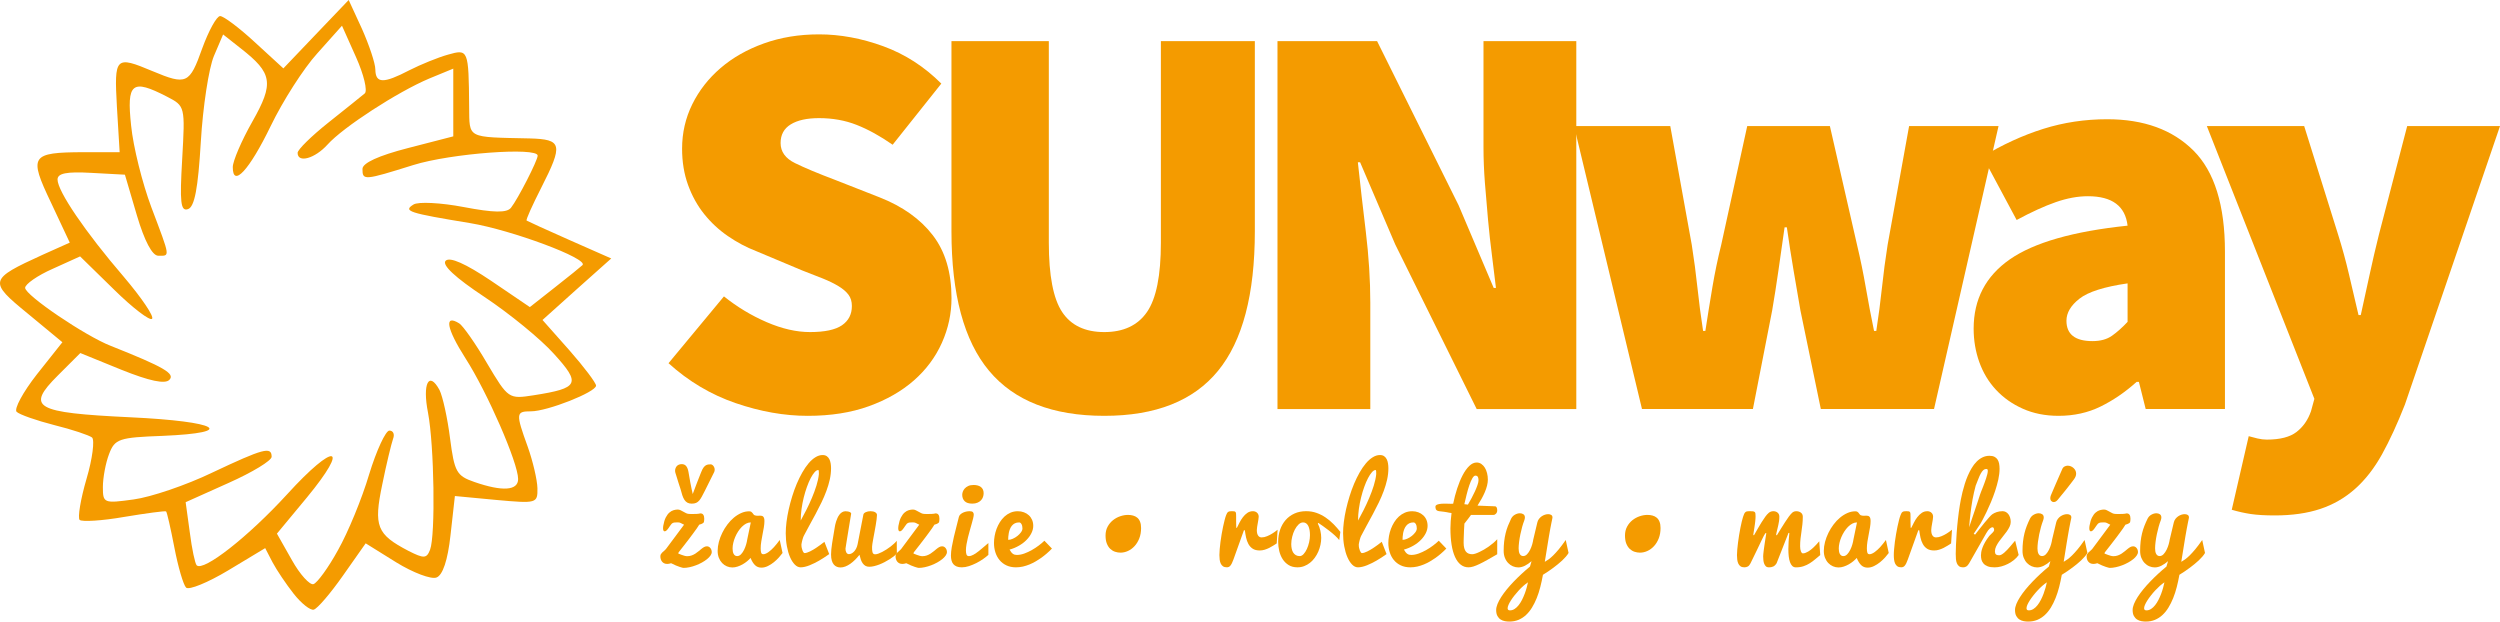 <?xml version="1.0" encoding="utf-8"?>
<!-- Generator: Adobe Illustrator 16.0.0, SVG Export Plug-In . SVG Version: 6.00 Build 0)  -->
<!DOCTYPE svg PUBLIC "-//W3C//DTD SVG 1.1//EN" "http://www.w3.org/Graphics/SVG/1.1/DTD/svg11.dtd">
<svg version="1.1" id="Layer_1" xmlns="http://www.w3.org/2000/svg" xmlns:xlink="http://www.w3.org/1999/xlink" x="0px" y="0px"
	 width="217.438px" height="54.063px" viewBox="0 0 217.438 54.063" enable-background="new 0 0 217.438 54.063"
	 xml:space="preserve">
<g>
	<path fill="#F49B00" d="M57.436,48.393c0-0.074,0.014-0.137,0.041-0.186c0.027-0.049,0.063-0.096,0.107-0.14
		s0.095-0.09,0.153-0.135c0.058-0.046,0.117-0.103,0.177-0.171l1.583-2.126c-0.062-0.027-0.113-0.053-0.159-0.077
		c-0.044-0.023-0.084-0.045-0.12-0.063c-0.036-0.02-0.071-0.033-0.109-0.044s-0.078-0.015-0.122-0.015
		c-0.108,0-0.199,0.002-0.27,0.004c-0.071,0.004-0.131,0.016-0.18,0.037c-0.049,0.021-0.094,0.051-0.132,0.092
		c-0.039,0.04-0.082,0.098-0.13,0.172c-0.104,0.162-0.193,0.282-0.264,0.359c-0.071,0.075-0.136,0.113-0.193,0.113
		c-0.054,0-0.092-0.023-0.115-0.073c-0.022-0.049-0.033-0.114-0.033-0.195c0-0.034,0.001-0.071,0.005-0.11
		c0.003-0.037,0.009-0.078,0.015-0.118c0.051-0.296,0.125-0.536,0.219-0.718c0.095-0.184,0.202-0.326,0.319-0.425
		c0.116-0.101,0.238-0.169,0.366-0.204c0.126-0.035,0.245-0.053,0.354-0.053c0.081,0,0.162,0.019,0.244,0.059
		c0.082,0.038,0.163,0.082,0.242,0.129c0.079,0.048,0.161,0.09,0.244,0.13c0.083,0.038,0.169,0.06,0.257,0.063
		c0.067,0.004,0.13,0.006,0.186,0.006s0.107,0,0.155,0c0.134,0,0.244-0.004,0.325-0.008c0.082-0.005,0.143-0.011,0.186-0.018
		c0.043-0.008,0.073-0.014,0.089-0.019c0.016-0.005,0.03-0.007,0.04-0.007c0.12,0,0.205,0.04,0.257,0.124
		c0.053,0.083,0.08,0.195,0.08,0.338c0,0.093-0.011,0.19-0.031,0.296c-0.007,0.027-0.041,0.062-0.102,0.104
		c-0.061,0.043-0.162,0.082-0.305,0.12c-0.041,0.075-0.108,0.181-0.203,0.314c-0.096,0.137-0.205,0.288-0.329,0.452
		c-0.124,0.168-0.252,0.34-0.386,0.516c-0.134,0.177-0.261,0.341-0.381,0.494c-0.121,0.155-0.226,0.29-0.316,0.403
		s-0.149,0.19-0.18,0.231l-0.026,0.102c0.003,0,0.034,0.012,0.092,0.035c0.057,0.024,0.125,0.051,0.203,0.079
		s0.161,0.056,0.248,0.08c0.086,0.022,0.162,0.035,0.226,0.035c0.142,0,0.272-0.021,0.39-0.064c0.117-0.042,0.225-0.095,0.325-0.159
		c0.1-0.065,0.193-0.135,0.279-0.206c0.086-0.074,0.169-0.142,0.25-0.206c0.08-0.065,0.157-0.119,0.235-0.162
		c0.079-0.042,0.16-0.063,0.246-0.063c0.063,0,0.123,0.017,0.175,0.046c0.052,0.03,0.097,0.069,0.133,0.117
		c0.036,0.047,0.063,0.101,0.081,0.16c0.019,0.059,0.028,0.118,0.028,0.176c0,0.099-0.038,0.2-0.111,0.307
		c-0.076,0.107-0.175,0.212-0.301,0.313s-0.271,0.197-0.438,0.29c-0.166,0.092-0.34,0.172-0.521,0.241
		c-0.181,0.07-0.366,0.125-0.554,0.166c-0.188,0.041-0.366,0.061-0.531,0.061c-0.014,0-0.05-0.006-0.108-0.02
		c-0.057-0.014-0.134-0.037-0.229-0.068c-0.095-0.033-0.205-0.075-0.33-0.125c-0.125-0.051-0.263-0.116-0.412-0.194
		c-0.129,0.042-0.241,0.062-0.336,0.062c-0.102,0-0.19-0.018-0.264-0.053c-0.075-0.036-0.138-0.084-0.186-0.146
		c-0.05-0.06-0.086-0.129-0.11-0.207C57.447,48.563,57.436,48.48,57.436,48.393z M60.25,42.97c0.101-0.274,0.2-0.535,0.295-0.784
		c0.04-0.104,0.082-0.211,0.124-0.322c0.042-0.109,0.084-0.216,0.125-0.318c0.042-0.102,0.078-0.196,0.112-0.285
		c0.033-0.088,0.064-0.162,0.091-0.224c0.062-0.158,0.124-0.282,0.19-0.37c0.066-0.09,0.134-0.153,0.204-0.195
		c0.07-0.039,0.14-0.064,0.21-0.072c0.072-0.008,0.143-0.014,0.214-0.014c0.035,0,0.071,0.013,0.112,0.033
		c0.041,0.023,0.077,0.053,0.111,0.095c0.035,0.04,0.063,0.089,0.086,0.146c0.024,0.057,0.036,0.119,0.036,0.189
		c0,0.063-0.012,0.125-0.036,0.194l-0.834,1.673c-0.091,0.18-0.173,0.338-0.247,0.474c-0.073,0.137-0.148,0.249-0.226,0.341
		c-0.079,0.092-0.168,0.16-0.271,0.207c-0.102,0.045-0.229,0.067-0.381,0.067c-0.149,0-0.275-0.028-0.376-0.084
		s-0.188-0.138-0.259-0.245c-0.072-0.109-0.134-0.244-0.186-0.4c-0.053-0.158-0.104-0.338-0.155-0.541
		c-0.038-0.113-0.068-0.205-0.092-0.279c-0.023-0.071-0.043-0.135-0.061-0.189c-0.016-0.054-0.033-0.104-0.048-0.153
		c-0.016-0.048-0.034-0.104-0.053-0.173c-0.021-0.068-0.047-0.148-0.076-0.246c-0.031-0.098-0.07-0.221-0.117-0.374
		c-0.011-0.027-0.018-0.056-0.02-0.087c-0.004-0.031-0.006-0.061-0.006-0.09c0-0.08,0.013-0.152,0.04-0.223
		c0.025-0.069,0.062-0.13,0.109-0.183c0.047-0.053,0.107-0.095,0.18-0.124c0.073-0.031,0.157-0.047,0.252-0.047
		c0.064,0,0.127,0.011,0.186,0.031c0.06,0.02,0.114,0.055,0.166,0.105c0.051,0.051,0.095,0.12,0.134,0.206
		c0.039,0.087,0.071,0.197,0.095,0.328c0.057,0.351,0.109,0.646,0.155,0.891c0.047,0.245,0.085,0.445,0.12,0.601
		C60.189,42.711,60.222,42.858,60.25,42.97z"/>
	<path fill="#F49B00" d="M68.062,48.097c-0.078,0.109-0.182,0.235-0.313,0.383c-0.13,0.146-0.277,0.284-0.439,0.417
		c-0.163,0.133-0.337,0.244-0.524,0.335c-0.187,0.092-0.374,0.139-0.56,0.139c-0.224,0-0.41-0.072-0.559-0.217
		s-0.278-0.354-0.387-0.628c-0.082,0.095-0.181,0.191-0.299,0.289c-0.12,0.098-0.249,0.188-0.39,0.268
		c-0.141,0.08-0.288,0.145-0.44,0.195c-0.152,0.051-0.304,0.077-0.457,0.077c-0.164,0-0.322-0.033-0.476-0.099
		c-0.155-0.066-0.292-0.162-0.41-0.285c-0.118-0.124-0.213-0.275-0.285-0.453c-0.071-0.179-0.106-0.379-0.106-0.604
		c0-0.254,0.036-0.516,0.106-0.783c0.072-0.268,0.17-0.529,0.296-0.785c0.125-0.257,0.274-0.498,0.445-0.725
		c0.17-0.229,0.359-0.427,0.561-0.596c0.204-0.17,0.418-0.305,0.644-0.404c0.225-0.101,0.455-0.15,0.689-0.15
		c0.079,0,0.14,0.016,0.184,0.045c0.044,0.031,0.081,0.066,0.109,0.105c0.03,0.038,0.057,0.077,0.084,0.113
		c0.027,0.038,0.062,0.065,0.102,0.082c0.04,0.017,0.082,0.029,0.124,0.033c0.043,0.005,0.086,0.008,0.13,0.008
		c0.037,0,0.076,0,0.115-0.003c0.038-0.001,0.077-0.003,0.113-0.003c0.051,0,0.098,0.006,0.143,0.016
		c0.044,0.01,0.083,0.033,0.116,0.066c0.034,0.033,0.061,0.08,0.079,0.143c0.02,0.062,0.029,0.145,0.029,0.25
		c0,0.162-0.018,0.343-0.051,0.54c-0.035,0.199-0.071,0.403-0.113,0.611c-0.04,0.208-0.078,0.417-0.111,0.626
		c-0.034,0.208-0.051,0.405-0.051,0.592c0,0.16,0.014,0.285,0.042,0.374c0.03,0.091,0.091,0.136,0.186,0.136
		c0.071,0,0.146-0.018,0.224-0.055c0.078-0.035,0.158-0.082,0.237-0.14c0.079-0.057,0.159-0.122,0.239-0.195
		c0.079-0.073,0.155-0.147,0.226-0.226c0.166-0.184,0.334-0.392,0.503-0.623L68.062,48.097z M63.717,47.695
		c0,0.084,0.006,0.168,0.018,0.246c0.012,0.082,0.033,0.152,0.064,0.215c0.031,0.063,0.071,0.113,0.122,0.152
		s0.115,0.059,0.193,0.059c0.125,0,0.239-0.055,0.341-0.162c0.102-0.109,0.19-0.238,0.265-0.392c0.074-0.153,0.134-0.311,0.18-0.474
		c0.046-0.163,0.076-0.299,0.089-0.408l0.312-1.494c-0.14,0-0.276,0.034-0.408,0.104c-0.132,0.07-0.256,0.164-0.374,0.283
		c-0.117,0.118-0.225,0.254-0.323,0.406s-0.183,0.314-0.254,0.482c-0.071,0.166-0.127,0.336-0.165,0.504
		C63.737,47.387,63.717,47.547,63.717,47.695z"/>
	<path fill="#F49B00" d="M69.638,49.344c-0.183,0-0.354-0.08-0.511-0.241c-0.158-0.161-0.295-0.378-0.413-0.648
		c-0.117-0.271-0.208-0.587-0.274-0.944s-0.1-0.732-0.1-1.127c0-0.302,0.022-0.63,0.066-0.984c0.044-0.354,0.108-0.719,0.193-1.096
		s0.186-0.754,0.303-1.135c0.117-0.379,0.249-0.744,0.396-1.094c0.148-0.35,0.308-0.676,0.481-0.979
		c0.172-0.304,0.354-0.568,0.544-0.795c0.189-0.225,0.388-0.402,0.595-0.529c0.206-0.13,0.417-0.195,0.63-0.195
		c0.145,0,0.266,0.033,0.361,0.1c0.096,0.066,0.17,0.154,0.224,0.262c0.054,0.109,0.092,0.232,0.115,0.369
		c0.022,0.137,0.033,0.277,0.033,0.42c0,0.319-0.037,0.644-0.109,0.975c-0.074,0.33-0.172,0.662-0.296,0.996
		c-0.123,0.334-0.267,0.67-0.43,1.006c-0.162,0.336-0.332,0.668-0.508,0.998c-0.177,0.332-0.354,0.656-0.532,0.977
		c-0.179,0.321-0.346,0.634-0.502,0.939c-0.017,0.035-0.034,0.078-0.053,0.133c-0.018,0.055-0.036,0.112-0.054,0.175
		c-0.016,0.063-0.033,0.13-0.051,0.202c-0.017,0.07-0.029,0.141-0.04,0.208v0.071c0,0.088,0.009,0.174,0.028,0.256
		c0.018,0.084,0.042,0.158,0.069,0.225c0.026,0.066,0.056,0.118,0.086,0.157c0.03,0.038,0.059,0.06,0.086,0.06
		c0.063,0,0.138-0.015,0.22-0.042c0.084-0.027,0.171-0.063,0.265-0.108c0.093-0.047,0.189-0.098,0.288-0.158
		c0.098-0.059,0.193-0.119,0.284-0.181c0.214-0.142,0.438-0.307,0.672-0.494l0.417,1.069c-0.302,0.217-0.6,0.409-0.895,0.58
		c-0.129,0.071-0.263,0.141-0.4,0.211c-0.137,0.07-0.274,0.131-0.415,0.186c-0.138,0.055-0.274,0.098-0.407,0.129
		C69.877,49.327,69.753,49.344,69.638,49.344z M69.643,45.274c0.152-0.272,0.314-0.576,0.485-0.916
		c0.171-0.339,0.333-0.688,0.486-1.048c0.152-0.359,0.284-0.717,0.396-1.076c0.111-0.357,0.182-0.69,0.213-0.999
		c0-0.099-0.002-0.183-0.007-0.252c-0.006-0.069-0.021-0.104-0.048-0.104c-0.099,0-0.204,0.064-0.317,0.19
		c-0.114,0.128-0.228,0.3-0.341,0.517c-0.113,0.217-0.223,0.471-0.325,0.759c-0.104,0.287-0.197,0.594-0.278,0.92
		c-0.081,0.325-0.146,0.661-0.193,1.005C69.667,44.614,69.643,44.949,69.643,45.274z"/>
	<path fill="#F49B00" d="M76.275,44.791c0,0.092-0.01,0.217-0.031,0.374c-0.02,0.157-0.046,0.331-0.078,0.519
		c-0.033,0.189-0.067,0.383-0.104,0.582c-0.038,0.199-0.073,0.387-0.104,0.561c-0.034,0.172-0.06,0.324-0.08,0.455
		c-0.02,0.131-0.03,0.222-0.03,0.271c0,0.096,0.002,0.184,0.004,0.263c0.004,0.079,0.014,0.149,0.031,0.208
		c0.017,0.059,0.044,0.105,0.08,0.139c0.036,0.031,0.087,0.048,0.155,0.048c0.075,0,0.166-0.019,0.273-0.056
		c0.106-0.038,0.22-0.088,0.34-0.15c0.12-0.063,0.243-0.134,0.369-0.215c0.125-0.079,0.245-0.163,0.358-0.251
		c0.114-0.089,0.217-0.177,0.311-0.263c0.093-0.086,0.169-0.166,0.226-0.241c0,0.112,0.001,0.214,0.003,0.306
		C77.999,47.431,78,47.518,78,47.602s0,0.17,0.002,0.256c0.001,0.09,0.003,0.188,0.003,0.297c-0.075,0.074-0.167,0.154-0.277,0.238
		c-0.11,0.084-0.232,0.17-0.368,0.254c-0.133,0.085-0.275,0.167-0.426,0.244c-0.152,0.08-0.303,0.147-0.456,0.207
		c-0.153,0.059-0.304,0.106-0.452,0.142c-0.15,0.036-0.289,0.054-0.418,0.054c-0.129,0-0.239-0.025-0.331-0.076
		c-0.091-0.051-0.17-0.123-0.237-0.215c-0.066-0.09-0.122-0.199-0.168-0.327c-0.044-0.126-0.085-0.269-0.12-0.425
		c-0.122,0.16-0.251,0.307-0.386,0.439c-0.136,0.135-0.275,0.25-0.415,0.349c-0.141,0.099-0.284,0.176-0.427,0.232
		c-0.145,0.056-0.284,0.084-0.42,0.084c-0.111,0-0.216-0.019-0.314-0.057c-0.099-0.037-0.186-0.101-0.263-0.188
		c-0.076-0.088-0.137-0.204-0.18-0.348c-0.044-0.145-0.067-0.324-0.067-0.537c0-0.262,0.032-0.592,0.095-0.996
		c0.063-0.404,0.14-0.865,0.23-1.385c0.007-0.051,0.021-0.119,0.038-0.205c0.019-0.087,0.044-0.182,0.077-0.283
		c0.032-0.103,0.072-0.205,0.12-0.311c0.047-0.104,0.103-0.199,0.168-0.283c0.064-0.086,0.14-0.155,0.226-0.209
		c0.086-0.055,0.184-0.084,0.292-0.088c0.18,0.007,0.309,0.03,0.386,0.068c0.079,0.039,0.118,0.088,0.118,0.146
		c-0.031,0.18-0.063,0.38-0.1,0.6c-0.036,0.221-0.072,0.443-0.109,0.667c-0.037,0.224-0.074,0.441-0.107,0.653
		c-0.034,0.212-0.065,0.401-0.092,0.566c-0.027,0.166-0.047,0.301-0.063,0.403c-0.015,0.102-0.024,0.153-0.024,0.157
		c0,0.061,0.006,0.119,0.018,0.175c0.012,0.056,0.031,0.105,0.055,0.151c0.022,0.043,0.053,0.078,0.091,0.105
		c0.037,0.027,0.082,0.041,0.132,0.041c0.075,0,0.15-0.02,0.229-0.059c0.078-0.039,0.151-0.094,0.221-0.168
		c0.07-0.073,0.131-0.162,0.186-0.27c0.054-0.106,0.095-0.228,0.123-0.363l0.503-2.585c0.016-0.081,0.085-0.148,0.206-0.206
		c0.121-0.056,0.256-0.084,0.409-0.084c0.173,0,0.311,0.031,0.412,0.093C76.224,44.617,76.275,44.695,76.275,44.791z"/>
	<path fill="#F49B00" d="M77.892,48.393c0-0.074,0.013-0.137,0.04-0.186s0.063-0.096,0.106-0.14c0.044-0.044,0.095-0.09,0.153-0.135
		c0.058-0.046,0.117-0.103,0.179-0.171l1.582-2.126c-0.062-0.027-0.114-0.053-0.158-0.077c-0.044-0.023-0.084-0.045-0.12-0.063
		c-0.035-0.02-0.072-0.033-0.11-0.044c-0.037-0.011-0.078-0.015-0.122-0.015c-0.108,0-0.198,0.002-0.271,0.004
		c-0.071,0.004-0.131,0.016-0.18,0.037c-0.05,0.021-0.093,0.051-0.133,0.092c-0.039,0.04-0.082,0.098-0.128,0.172
		c-0.106,0.162-0.194,0.282-0.265,0.359c-0.071,0.075-0.136,0.113-0.193,0.113c-0.055,0-0.092-0.023-0.115-0.073
		c-0.021-0.049-0.033-0.114-0.033-0.195c0-0.034,0.002-0.071,0.006-0.11c0.002-0.037,0.008-0.078,0.014-0.118
		c0.051-0.296,0.125-0.536,0.219-0.718c0.095-0.184,0.202-0.326,0.319-0.425c0.117-0.101,0.239-0.169,0.366-0.204
		c0.128-0.035,0.245-0.053,0.354-0.053c0.082,0,0.162,0.019,0.244,0.059c0.082,0.038,0.162,0.082,0.242,0.129
		c0.079,0.048,0.161,0.09,0.244,0.13c0.084,0.038,0.169,0.06,0.257,0.063c0.068,0.004,0.13,0.006,0.186,0.006
		c0.057,0,0.108,0,0.155,0c0.136,0,0.244-0.004,0.325-0.008c0.082-0.005,0.144-0.011,0.187-0.018
		c0.042-0.008,0.072-0.014,0.088-0.019c0.018-0.005,0.031-0.007,0.042-0.007c0.119,0,0.204,0.04,0.256,0.124
		c0.053,0.083,0.079,0.195,0.079,0.338c0,0.093-0.009,0.19-0.03,0.296c-0.007,0.027-0.042,0.062-0.101,0.104
		c-0.062,0.043-0.164,0.082-0.306,0.12c-0.041,0.075-0.109,0.181-0.204,0.314c-0.095,0.137-0.205,0.288-0.328,0.452
		c-0.124,0.168-0.253,0.34-0.387,0.516c-0.134,0.177-0.262,0.341-0.381,0.494c-0.121,0.155-0.227,0.29-0.315,0.403
		c-0.09,0.113-0.15,0.19-0.181,0.231l-0.025,0.102c0.002,0,0.034,0.012,0.092,0.035c0.057,0.024,0.125,0.051,0.203,0.079
		c0.078,0.028,0.16,0.056,0.246,0.08c0.086,0.022,0.163,0.035,0.227,0.035c0.143,0,0.272-0.021,0.389-0.064
		c0.118-0.042,0.226-0.095,0.326-0.159c0.1-0.065,0.193-0.135,0.28-0.206c0.087-0.074,0.17-0.142,0.25-0.206
		c0.079-0.065,0.159-0.119,0.237-0.162c0.078-0.042,0.159-0.063,0.244-0.063c0.064,0,0.124,0.017,0.175,0.046
		c0.052,0.03,0.097,0.069,0.132,0.117c0.036,0.047,0.063,0.101,0.082,0.16c0.018,0.059,0.027,0.118,0.027,0.176
		c0,0.099-0.037,0.2-0.111,0.307c-0.075,0.107-0.175,0.212-0.301,0.313s-0.271,0.197-0.437,0.29
		c-0.167,0.092-0.341,0.172-0.522,0.241c-0.181,0.07-0.366,0.125-0.554,0.166c-0.188,0.041-0.366,0.061-0.532,0.061
		c-0.014,0-0.05-0.006-0.107-0.02c-0.058-0.014-0.135-0.037-0.229-0.068c-0.094-0.033-0.205-0.075-0.33-0.125
		c-0.125-0.051-0.263-0.116-0.412-0.194c-0.129,0.042-0.241,0.062-0.336,0.062c-0.102,0-0.189-0.018-0.264-0.053
		c-0.074-0.036-0.136-0.084-0.186-0.146c-0.049-0.06-0.085-0.129-0.109-0.207C77.904,48.563,77.892,48.48,77.892,48.393z"/>
	<path fill="#F49B00" d="M85.964,48.261c-0.122,0.111-0.273,0.23-0.455,0.358c-0.182,0.127-0.377,0.244-0.588,0.352
		c-0.21,0.105-0.425,0.195-0.643,0.267c-0.219,0.071-0.428,0.106-0.624,0.106c-0.177,0-0.324-0.024-0.445-0.073
		c-0.12-0.05-0.218-0.118-0.292-0.206c-0.074-0.09-0.127-0.196-0.16-0.323c-0.032-0.126-0.049-0.269-0.049-0.421
		c0-0.213,0.025-0.461,0.074-0.744c0.05-0.283,0.11-0.576,0.181-0.88c0.071-0.304,0.147-0.606,0.226-0.907
		c0.079-0.303,0.15-0.58,0.211-0.836c0.024-0.088,0.071-0.162,0.143-0.225c0.071-0.063,0.152-0.114,0.241-0.153
		c0.09-0.04,0.184-0.067,0.28-0.087c0.097-0.019,0.183-0.027,0.263-0.027c0.142,0,0.238,0.025,0.289,0.078
		c0.051,0.053,0.077,0.124,0.077,0.211c0,0.074-0.018,0.182-0.051,0.324c-0.034,0.141-0.077,0.299-0.128,0.478
		c-0.05,0.178-0.104,0.369-0.162,0.575c-0.058,0.205-0.112,0.41-0.164,0.615c-0.051,0.205-0.092,0.405-0.126,0.6
		c-0.034,0.195-0.051,0.371-0.051,0.527c0,0.152,0.017,0.273,0.051,0.363s0.103,0.135,0.208,0.135c0.123,0,0.258-0.043,0.408-0.127
		c0.149-0.085,0.3-0.188,0.452-0.308c0.153-0.121,0.302-0.245,0.449-0.374c0.146-0.129,0.273-0.239,0.386-0.33V48.261z
		 M83.689,43.031c0-0.078,0.018-0.166,0.051-0.265c0.035-0.099,0.09-0.191,0.166-0.277c0.076-0.087,0.178-0.159,0.306-0.22
		c0.126-0.059,0.285-0.088,0.475-0.088c0.12,0,0.231,0.014,0.336,0.041c0.106,0.025,0.197,0.068,0.275,0.124
		c0.078,0.056,0.14,0.13,0.186,0.222c0.046,0.091,0.068,0.2,0.068,0.326c0,0.113-0.019,0.227-0.056,0.334
		c-0.038,0.109-0.097,0.207-0.179,0.291c-0.081,0.085-0.184,0.154-0.308,0.205c-0.123,0.054-0.271,0.079-0.445,0.079
		c-0.298,0-0.519-0.071-0.66-0.21C83.762,43.453,83.689,43.265,83.689,43.031z"/>
	<path fill="#F49B00" d="M88.364,49.344c-0.318,0-0.598-0.059-0.837-0.174c-0.239-0.113-0.438-0.269-0.598-0.464
		c-0.159-0.195-0.279-0.421-0.359-0.677c-0.079-0.256-0.118-0.525-0.118-0.807c0-0.189,0.018-0.391,0.056-0.604
		c0.037-0.211,0.094-0.419,0.169-0.622c0.077-0.204,0.173-0.397,0.288-0.582c0.116-0.185,0.251-0.349,0.405-0.489
		s0.327-0.252,0.519-0.336c0.192-0.082,0.405-0.125,0.638-0.125c0.19,0,0.367,0.031,0.529,0.093c0.163,0.06,0.304,0.147,0.425,0.257
		c0.121,0.109,0.214,0.242,0.283,0.398c0.067,0.156,0.102,0.33,0.102,0.525c0,0.209-0.052,0.42-0.156,0.629
		c-0.103,0.211-0.246,0.41-0.429,0.596c-0.183,0.188-0.401,0.353-0.654,0.498c-0.252,0.146-0.525,0.26-0.822,0.342
		c0.051,0.091,0.102,0.168,0.15,0.229c0.05,0.062,0.099,0.107,0.15,0.143c0.051,0.034,0.104,0.059,0.16,0.072
		c0.055,0.013,0.116,0.02,0.181,0.02c0.204,0,0.418-0.041,0.643-0.122c0.226-0.082,0.445-0.184,0.659-0.306
		c0.213-0.121,0.416-0.254,0.605-0.398c0.189-0.145,0.352-0.281,0.483-0.41l0.656,0.682c-0.298,0.309-0.615,0.581-0.951,0.82
		c-0.146,0.102-0.303,0.2-0.47,0.299c-0.168,0.099-0.345,0.186-0.529,0.262s-0.376,0.137-0.575,0.184
		C88.768,49.321,88.567,49.344,88.364,49.344z M87.687,46.953c0.123,0,0.256-0.031,0.4-0.094c0.143-0.063,0.278-0.145,0.401-0.242
		c0.124-0.098,0.228-0.205,0.312-0.32c0.085-0.115,0.128-0.229,0.128-0.336c0-0.152-0.028-0.277-0.084-0.376
		s-0.124-0.147-0.206-0.147c-0.146,0-0.271,0.027-0.374,0.08c-0.104,0.055-0.19,0.125-0.26,0.212s-0.125,0.185-0.168,0.295
		s-0.075,0.222-0.096,0.333c-0.022,0.111-0.037,0.221-0.043,0.326C87.69,46.789,87.687,46.879,87.687,46.953z"/>
	<path fill="#F49B00" d="M96.155,46.576c0-0.288,0.06-0.544,0.18-0.768c0.121-0.224,0.276-0.41,0.466-0.563
		c0.19-0.15,0.4-0.266,0.631-0.344c0.23-0.078,0.456-0.117,0.676-0.117c0.156,0,0.303,0.02,0.442,0.057
		c0.138,0.037,0.259,0.1,0.364,0.186c0.103,0.086,0.185,0.203,0.243,0.352c0.06,0.146,0.089,0.33,0.089,0.547
		c0,0.335-0.052,0.636-0.157,0.9c-0.105,0.265-0.241,0.488-0.409,0.67c-0.167,0.185-0.359,0.325-0.574,0.424
		c-0.216,0.098-0.432,0.147-0.649,0.147c-0.16,0-0.316-0.026-0.471-0.077c-0.154-0.051-0.292-0.133-0.417-0.248
		c-0.125-0.116-0.224-0.27-0.299-0.458C96.193,47.095,96.155,46.857,96.155,46.576z"/>
	<path fill="#F49B00" d="M106.057,48.281c0-0.15,0.008-0.324,0.026-0.521c0.017-0.199,0.039-0.408,0.068-0.629
		c0.028-0.221,0.063-0.445,0.102-0.674c0.038-0.229,0.08-0.447,0.125-0.653c0.044-0.206,0.087-0.397,0.133-0.569
		c0.044-0.174,0.087-0.316,0.131-0.429c0.027-0.073,0.055-0.134,0.082-0.177c0.027-0.045,0.059-0.08,0.095-0.104
		c0.035-0.026,0.079-0.042,0.131-0.052c0.054-0.008,0.118-0.012,0.197-0.012c0.087,0,0.155,0.004,0.205,0.012
		c0.049,0.01,0.085,0.029,0.109,0.061c0.023,0.033,0.037,0.08,0.044,0.141c0.005,0.061,0.007,0.145,0.007,0.25
		c0,0.125,0,0.276,0,0.455c0,0.178,0.004,0.354,0.011,0.525h0.056c0.067-0.135,0.144-0.286,0.228-0.454
		c0.087-0.169,0.185-0.325,0.297-0.472c0.111-0.146,0.238-0.27,0.381-0.368c0.143-0.101,0.307-0.149,0.493-0.149
		c0.064,0,0.128,0.011,0.188,0.032c0.061,0.022,0.114,0.054,0.16,0.095c0.047,0.041,0.082,0.09,0.109,0.148
		c0.027,0.061,0.041,0.128,0.041,0.202c0,0.059-0.009,0.139-0.026,0.241c-0.016,0.104-0.035,0.212-0.056,0.326
		c-0.02,0.113-0.038,0.224-0.056,0.33c-0.017,0.107-0.025,0.196-0.025,0.268c0,0.122,0.012,0.223,0.035,0.305
		c0.024,0.082,0.056,0.147,0.095,0.195c0.04,0.051,0.083,0.084,0.133,0.105c0.049,0.021,0.102,0.031,0.153,0.031
		c0.153,0,0.313-0.034,0.474-0.104c0.164-0.066,0.313-0.145,0.447-0.229c0.16-0.098,0.317-0.21,0.47-0.336l-0.076,1.191
		c-0.089,0.057-0.189,0.121-0.302,0.192c-0.111,0.071-0.231,0.139-0.357,0.202c-0.128,0.063-0.26,0.115-0.396,0.157
		c-0.138,0.042-0.278,0.063-0.42,0.063c-0.255,0-0.46-0.051-0.615-0.154c-0.157-0.104-0.279-0.239-0.373-0.408
		c-0.091-0.168-0.157-0.355-0.203-0.564c-0.044-0.207-0.079-0.42-0.106-0.633h-0.081l-0.909,2.538
		c-0.049,0.133-0.095,0.241-0.136,0.328c-0.043,0.086-0.086,0.157-0.13,0.21c-0.045,0.055-0.092,0.094-0.143,0.115
		c-0.051,0.023-0.107,0.033-0.168,0.033c-0.14,0-0.251-0.029-0.335-0.088c-0.085-0.061-0.15-0.139-0.196-0.24
		c-0.047-0.1-0.077-0.213-0.092-0.341C106.065,48.549,106.057,48.416,106.057,48.281z"/>
	<path fill="#F49B00" d="M114.618,45.534c0.099,0.196,0.172,0.403,0.222,0.622c0.049,0.219,0.073,0.429,0.073,0.629
		s-0.021,0.402-0.066,0.605c-0.044,0.203-0.107,0.399-0.19,0.591c-0.083,0.188-0.184,0.366-0.306,0.533
		c-0.12,0.166-0.258,0.311-0.412,0.433c-0.153,0.122-0.322,0.219-0.505,0.29c-0.184,0.071-0.379,0.106-0.586,0.106
		c-0.297,0-0.554-0.064-0.765-0.195c-0.212-0.132-0.387-0.301-0.522-0.512c-0.135-0.21-0.234-0.447-0.298-0.712
		c-0.063-0.265-0.093-0.533-0.093-0.805c0-0.372,0.056-0.721,0.168-1.046c0.111-0.322,0.271-0.604,0.48-0.844
		c0.209-0.238,0.463-0.427,0.765-0.564c0.303-0.138,0.643-0.205,1.019-0.205c0.322,0,0.623,0.049,0.904,0.149
		c0.281,0.099,0.546,0.235,0.791,0.401c0.246,0.168,0.475,0.361,0.688,0.578c0.212,0.217,0.41,0.44,0.593,0.671l-0.097,0.718
		c-0.092-0.123-0.216-0.255-0.371-0.396c-0.156-0.143-0.321-0.281-0.496-0.417c-0.176-0.136-0.347-0.265-0.517-0.385
		c-0.171-0.12-0.315-0.222-0.438-0.302L114.618,45.534z M113.045,48.367c0.117,0,0.229-0.059,0.336-0.176
		c0.108-0.117,0.204-0.265,0.285-0.443c0.082-0.177,0.146-0.374,0.196-0.588c0.048-0.217,0.073-0.422,0.073-0.619
		c0-0.156-0.012-0.301-0.035-0.436c-0.024-0.133-0.06-0.25-0.106-0.348s-0.109-0.177-0.184-0.234
		c-0.075-0.057-0.165-0.086-0.271-0.086c-0.138,0-0.271,0.059-0.396,0.178s-0.235,0.271-0.33,0.455s-0.169,0.389-0.224,0.613
		s-0.082,0.439-0.082,0.645c0,0.145,0.014,0.277,0.041,0.403c0.026,0.126,0.069,0.235,0.127,0.327
		c0.059,0.094,0.134,0.169,0.229,0.225C112.8,48.339,112.914,48.367,113.045,48.367z"/>
	<path fill="#F49B00" d="M118.112,49.344c-0.183,0-0.354-0.08-0.512-0.241s-0.295-0.378-0.412-0.648
		c-0.117-0.271-0.207-0.587-0.274-0.944c-0.066-0.357-0.099-0.732-0.099-1.127c0-0.302,0.021-0.63,0.065-0.984
		c0.045-0.354,0.108-0.719,0.192-1.096c0.085-0.377,0.188-0.754,0.304-1.135c0.116-0.379,0.25-0.744,0.396-1.094
		c0.148-0.35,0.308-0.676,0.48-0.979c0.173-0.304,0.354-0.568,0.545-0.795c0.19-0.225,0.389-0.402,0.596-0.529
		c0.206-0.13,0.417-0.195,0.63-0.195c0.146,0,0.267,0.033,0.361,0.1c0.096,0.066,0.17,0.154,0.224,0.262
		c0.055,0.109,0.094,0.232,0.114,0.369c0.023,0.137,0.033,0.277,0.033,0.42c0,0.319-0.036,0.644-0.108,0.975
		c-0.074,0.33-0.173,0.662-0.296,0.996s-0.268,0.67-0.429,1.006c-0.164,0.336-0.333,0.668-0.51,0.998
		c-0.176,0.332-0.354,0.656-0.531,0.977c-0.178,0.321-0.346,0.634-0.501,0.939c-0.018,0.035-0.034,0.078-0.055,0.133
		c-0.018,0.055-0.035,0.112-0.054,0.175c-0.016,0.063-0.032,0.13-0.05,0.202c-0.016,0.07-0.031,0.141-0.04,0.208v0.071
		c0,0.088,0.009,0.174,0.028,0.256c0.018,0.084,0.041,0.158,0.068,0.225s0.056,0.118,0.086,0.157c0.03,0.038,0.06,0.06,0.087,0.06
		c0.064,0,0.138-0.015,0.222-0.042c0.083-0.027,0.17-0.063,0.264-0.108c0.094-0.047,0.19-0.098,0.288-0.158
		c0.099-0.059,0.192-0.119,0.285-0.181c0.212-0.142,0.437-0.307,0.67-0.494l0.418,1.069c-0.302,0.217-0.601,0.409-0.896,0.58
		c-0.128,0.071-0.263,0.141-0.4,0.211c-0.137,0.07-0.273,0.131-0.413,0.186c-0.139,0.055-0.275,0.098-0.408,0.129
		C118.351,49.327,118.226,49.344,118.112,49.344z M118.117,45.274c0.152-0.272,0.315-0.576,0.486-0.916
		c0.17-0.339,0.333-0.688,0.485-1.048c0.153-0.359,0.284-0.717,0.396-1.076c0.111-0.357,0.184-0.69,0.213-0.999
		c0-0.099-0.003-0.183-0.007-0.252s-0.021-0.104-0.048-0.104c-0.099,0-0.205,0.064-0.317,0.19c-0.113,0.128-0.228,0.3-0.342,0.517
		c-0.113,0.217-0.223,0.471-0.325,0.759c-0.104,0.287-0.196,0.594-0.277,0.92c-0.082,0.325-0.146,0.661-0.194,1.005
		C118.14,44.614,118.117,44.949,118.117,45.274z"/>
	<path fill="#F49B00" d="M122.663,49.344c-0.319,0-0.598-0.059-0.836-0.174c-0.239-0.113-0.438-0.269-0.599-0.464
		c-0.159-0.195-0.279-0.421-0.357-0.677c-0.08-0.256-0.12-0.525-0.12-0.807c0-0.189,0.02-0.391,0.056-0.604
		c0.037-0.211,0.095-0.419,0.17-0.622c0.078-0.204,0.173-0.397,0.288-0.582s0.25-0.349,0.404-0.489s0.327-0.252,0.52-0.336
		c0.191-0.082,0.403-0.125,0.638-0.125c0.189,0,0.366,0.031,0.529,0.093c0.162,0.06,0.305,0.147,0.424,0.257
		c0.121,0.109,0.216,0.242,0.284,0.398c0.066,0.156,0.101,0.33,0.101,0.525c0,0.209-0.052,0.42-0.154,0.629
		c-0.105,0.211-0.247,0.41-0.431,0.596c-0.183,0.188-0.401,0.353-0.653,0.498c-0.253,0.146-0.527,0.26-0.821,0.342
		c0.051,0.091,0.1,0.168,0.149,0.229c0.049,0.062,0.099,0.107,0.15,0.143c0.05,0.034,0.104,0.059,0.16,0.072
		c0.056,0.013,0.116,0.02,0.181,0.02c0.204,0,0.417-0.041,0.644-0.122c0.225-0.082,0.445-0.184,0.658-0.306
		c0.215-0.121,0.415-0.254,0.605-0.398s0.352-0.281,0.484-0.41l0.656,0.682c-0.3,0.309-0.616,0.581-0.953,0.82
		c-0.146,0.102-0.301,0.2-0.469,0.299s-0.346,0.186-0.529,0.262c-0.186,0.076-0.377,0.137-0.575,0.184
		C123.067,49.321,122.867,49.344,122.663,49.344z M121.987,46.953c0.122,0,0.256-0.031,0.398-0.094
		c0.146-0.063,0.278-0.145,0.402-0.242s0.228-0.205,0.313-0.32c0.085-0.115,0.127-0.229,0.127-0.336
		c0-0.152-0.027-0.277-0.083-0.376c-0.057-0.099-0.126-0.147-0.207-0.147c-0.146,0-0.27,0.027-0.374,0.08
		c-0.104,0.055-0.19,0.125-0.258,0.212c-0.07,0.087-0.127,0.185-0.169,0.295c-0.043,0.11-0.075,0.222-0.098,0.333
		s-0.036,0.221-0.042,0.326C121.99,46.789,121.987,46.879,121.987,46.953z"/>
	<path fill="#F49B00" d="M130.222,48.205c-0.326,0.189-0.616,0.355-0.871,0.498c-0.254,0.143-0.479,0.261-0.679,0.355
		c-0.198,0.096-0.374,0.166-0.529,0.215c-0.154,0.047-0.294,0.07-0.42,0.07c-0.257,0-0.484-0.078-0.68-0.234
		c-0.198-0.155-0.362-0.38-0.494-0.674c-0.133-0.293-0.232-0.648-0.298-1.065c-0.066-0.417-0.1-0.887-0.1-1.409
		c0-0.203,0.008-0.42,0.025-0.65c0.018-0.231,0.04-0.459,0.071-0.688c-0.102-0.014-0.18-0.027-0.236-0.037
		c-0.056-0.014-0.115-0.025-0.178-0.037c-0.063-0.012-0.144-0.023-0.238-0.037c-0.098-0.014-0.237-0.031-0.421-0.051
		c-0.08-0.01-0.144-0.031-0.188-0.059c-0.045-0.029-0.077-0.063-0.098-0.102c-0.019-0.039-0.031-0.08-0.035-0.123
		c-0.004-0.042-0.005-0.078-0.005-0.109c0-0.067,0.032-0.119,0.099-0.155c0.066-0.035,0.151-0.062,0.255-0.078
		c0.103-0.019,0.216-0.026,0.341-0.028c0.124-0.001,0.242-0.001,0.356,0.002c0.114,0.004,0.215,0.006,0.305,0.008
		s0.151,0,0.186-0.008c0.092-0.458,0.209-0.9,0.35-1.33c0.141-0.429,0.298-0.811,0.473-1.145c0.174-0.334,0.365-0.602,0.572-0.803
		c0.208-0.203,0.424-0.304,0.65-0.304c0.146,0,0.278,0.042,0.399,0.122c0.121,0.082,0.223,0.19,0.308,0.326
		c0.084,0.136,0.15,0.295,0.195,0.476c0.047,0.181,0.069,0.37,0.069,0.567c0,0.166-0.024,0.342-0.071,0.526
		s-0.111,0.372-0.193,0.565c-0.082,0.191-0.178,0.385-0.287,0.582s-0.227,0.393-0.349,0.584c0.031,0.004,0.08,0.006,0.153,0.008
		c0.07,0.002,0.151,0.005,0.246,0.009c0.094,0.003,0.194,0.007,0.303,0.013c0.108,0.004,0.213,0.01,0.315,0.012
		c0.102,0.004,0.197,0.007,0.285,0.011c0.087,0.003,0.161,0.007,0.22,0.011c0.066,0.002,0.116,0.036,0.146,0.101
		c0.03,0.065,0.047,0.147,0.047,0.245c0,0.118-0.035,0.215-0.103,0.289c-0.067,0.075-0.142,0.111-0.224,0.111h-1.953
		c-0.099,0.137-0.197,0.27-0.298,0.4c-0.1,0.131-0.192,0.248-0.277,0.354c-0.013,0.211-0.025,0.416-0.036,0.619
		c-0.003,0.09-0.005,0.18-0.009,0.273s-0.008,0.186-0.011,0.277c-0.004,0.092-0.007,0.18-0.008,0.265
		c-0.002,0.084-0.003,0.161-0.003,0.233c0,0.184,0.018,0.338,0.053,0.464c0.032,0.124,0.083,0.228,0.146,0.307
		c0.064,0.081,0.144,0.138,0.237,0.173c0.094,0.037,0.197,0.055,0.313,0.055c0.07,0,0.159-0.018,0.267-0.051
		c0.106-0.034,0.224-0.08,0.351-0.142c0.128-0.059,0.262-0.128,0.402-0.21s0.279-0.17,0.417-0.267s0.269-0.199,0.394-0.306
		c0.126-0.107,0.239-0.217,0.342-0.328V48.205z M128.594,41.765c0-0.038-0.003-0.08-0.009-0.124
		c-0.004-0.047-0.016-0.09-0.032-0.131c-0.018-0.039-0.043-0.074-0.079-0.102c-0.034-0.027-0.086-0.041-0.15-0.041
		c-0.088,0-0.177,0.078-0.267,0.233c-0.089,0.157-0.177,0.357-0.26,0.599c-0.082,0.242-0.161,0.51-0.233,0.801
		c-0.073,0.291-0.14,0.576-0.202,0.851c0.052,0.006,0.104,0.012,0.153,0.019c0.051,0.004,0.104,0.01,0.158,0.017
		c0.102-0.173,0.207-0.361,0.318-0.562c0.109-0.203,0.209-0.4,0.297-0.596c0.089-0.195,0.16-0.378,0.219-0.547
		C128.566,42.012,128.594,41.873,128.594,41.765z"/>
	<path fill="#F49B00" d="M133.711,45.438c0.026-0.115,0.074-0.219,0.144-0.309c0.07-0.09,0.149-0.164,0.239-0.227
		c0.091-0.061,0.184-0.105,0.282-0.137c0.098-0.031,0.191-0.046,0.281-0.046c0.104,0,0.192,0.023,0.263,0.069
		c0.072,0.045,0.106,0.117,0.106,0.216c0,0.03-0.004,0.065-0.015,0.106c-0.02,0.089-0.045,0.209-0.075,0.361
		c-0.031,0.152-0.064,0.326-0.101,0.518c-0.035,0.195-0.072,0.398-0.108,0.613c-0.038,0.217-0.073,0.431-0.106,0.645
		c-0.086,0.502-0.172,1.041-0.262,1.617c0.104-0.059,0.214-0.129,0.332-0.213c0.119-0.085,0.251-0.198,0.397-0.341
		c0.145-0.144,0.309-0.322,0.488-0.536c0.179-0.216,0.381-0.484,0.604-0.809l0.246,1.13c-0.063,0.106-0.141,0.214-0.236,0.323
		c-0.097,0.111-0.205,0.223-0.32,0.332c-0.118,0.109-0.24,0.217-0.368,0.319c-0.127,0.104-0.252,0.202-0.373,0.292
		c-0.288,0.219-0.598,0.428-0.931,0.632c-0.065,0.363-0.141,0.716-0.23,1.061c-0.087,0.345-0.191,0.666-0.312,0.966
		c-0.121,0.301-0.259,0.576-0.413,0.828c-0.153,0.25-0.328,0.465-0.522,0.645c-0.195,0.181-0.413,0.32-0.653,0.421
		c-0.242,0.099-0.508,0.148-0.799,0.148c-0.116,0-0.241-0.011-0.374-0.035c-0.135-0.023-0.259-0.071-0.372-0.142
		c-0.113-0.071-0.208-0.174-0.282-0.306s-0.112-0.308-0.112-0.529c0-0.153,0.041-0.324,0.117-0.517
		c0.078-0.191,0.185-0.393,0.32-0.605c0.136-0.211,0.298-0.432,0.483-0.661c0.187-0.228,0.39-0.456,0.608-0.683
		c0.218-0.228,0.448-0.451,0.688-0.673c0.238-0.22,0.479-0.431,0.725-0.632l0.138-0.471c-0.186,0.162-0.375,0.293-0.572,0.394
		c-0.2,0.099-0.392,0.15-0.578,0.15c-0.162,0-0.321-0.033-0.477-0.099c-0.153-0.066-0.29-0.162-0.408-0.285
		c-0.119-0.124-0.215-0.275-0.285-0.453c-0.071-0.179-0.106-0.379-0.106-0.604c0-0.294,0.015-0.566,0.043-0.814
		c0.028-0.246,0.07-0.482,0.124-0.706c0.055-0.224,0.121-0.44,0.203-0.649c0.082-0.207,0.176-0.418,0.279-0.633
		c0.079-0.152,0.191-0.27,0.336-0.348c0.146-0.08,0.288-0.12,0.428-0.12c0.119,0,0.221,0.03,0.306,0.089
		c0.084,0.059,0.127,0.151,0.127,0.277c0,0.037-0.003,0.078-0.014,0.121c-0.008,0.045-0.022,0.093-0.042,0.144
		c-0.062,0.155-0.122,0.34-0.182,0.552c-0.059,0.213-0.111,0.429-0.156,0.651c-0.048,0.222-0.082,0.44-0.109,0.653
		s-0.042,0.403-0.042,0.564c0,0.084,0.006,0.168,0.019,0.246c0.011,0.082,0.032,0.152,0.063,0.215
		c0.03,0.063,0.071,0.113,0.122,0.152s0.116,0.059,0.193,0.059c0.126,0,0.238-0.055,0.341-0.162c0.102-0.109,0.19-0.238,0.265-0.392
		s0.135-0.311,0.181-0.474c0.045-0.163,0.075-0.299,0.089-0.408L133.711,45.438z M131.33,53.087c0.143,0,0.277-0.042,0.404-0.124
		c0.128-0.082,0.243-0.191,0.351-0.328c0.107-0.136,0.205-0.289,0.293-0.463c0.087-0.173,0.166-0.35,0.233-0.531
		c0.069-0.182,0.126-0.359,0.173-0.532c0.048-0.172,0.085-0.325,0.112-0.462c-0.132,0.088-0.267,0.193-0.405,0.314
		c-0.138,0.123-0.271,0.255-0.4,0.395c-0.131,0.141-0.255,0.286-0.372,0.436c-0.118,0.149-0.219,0.292-0.308,0.43
		c-0.088,0.138-0.157,0.266-0.208,0.384c-0.052,0.118-0.077,0.218-0.077,0.294C131.125,53.024,131.194,53.087,131.33,53.087z"/>
	<path fill="#F49B00" d="M141.334,46.576c0-0.288,0.059-0.544,0.18-0.768c0.12-0.224,0.275-0.41,0.465-0.563
		c0.191-0.15,0.401-0.266,0.632-0.344s0.455-0.117,0.677-0.117c0.156,0,0.303,0.02,0.442,0.057c0.138,0.037,0.26,0.1,0.363,0.186
		s0.186,0.203,0.244,0.352c0.059,0.146,0.089,0.33,0.089,0.547c0,0.335-0.052,0.636-0.157,0.9c-0.104,0.265-0.241,0.488-0.409,0.67
		c-0.167,0.185-0.359,0.325-0.574,0.424c-0.216,0.098-0.432,0.147-0.649,0.147c-0.16,0-0.316-0.026-0.472-0.077
		c-0.153-0.051-0.292-0.133-0.417-0.248c-0.122-0.116-0.224-0.27-0.3-0.458C141.372,47.095,141.334,46.857,141.334,46.576z"/>
	<path fill="#F49B00" d="M153.352,48.393c0-0.045,0.003-0.107,0.011-0.188c0.007-0.082,0.017-0.176,0.031-0.28
		c0.013-0.104,0.028-0.216,0.045-0.333s0.033-0.234,0.05-0.35c0.038-0.271,0.085-0.563,0.137-0.875h-0.075
		c-0.04,0.052-0.087,0.129-0.14,0.23s-0.126,0.25-0.221,0.447c-0.097,0.197-0.217,0.451-0.364,0.766
		c-0.148,0.313-0.339,0.706-0.572,1.177c-0.068,0.14-0.147,0.233-0.236,0.283c-0.091,0.049-0.189,0.073-0.297,0.073
		c-0.139,0-0.251-0.029-0.337-0.088c-0.085-0.061-0.149-0.139-0.195-0.24c-0.046-0.1-0.077-0.213-0.092-0.341
		c-0.015-0.126-0.023-0.259-0.023-0.394c0-0.139,0.01-0.304,0.026-0.494c0.016-0.189,0.038-0.39,0.066-0.6
		c0.026-0.21,0.058-0.426,0.093-0.643c0.036-0.221,0.073-0.43,0.113-0.63c0.037-0.2,0.077-0.384,0.119-0.549
		c0.04-0.166,0.078-0.302,0.111-0.407c0.035-0.107,0.066-0.195,0.097-0.26c0.029-0.063,0.065-0.113,0.105-0.15
		c0.037-0.035,0.086-0.059,0.14-0.07c0.054-0.013,0.122-0.018,0.209-0.018c0.128,0,0.228,0.004,0.301,0.012
		c0.073,0.01,0.127,0.029,0.163,0.061c0.035,0.033,0.057,0.08,0.063,0.141s0.011,0.145,0.011,0.25c0,0.057-0.004,0.123-0.008,0.199
		c-0.006,0.073-0.013,0.153-0.022,0.238c-0.012,0.084-0.021,0.171-0.033,0.262c-0.012,0.09-0.025,0.178-0.038,0.262
		c-0.03,0.2-0.063,0.406-0.098,0.621l0.057,0.061c0.007-0.011,0.043-0.074,0.109-0.193c0.067-0.118,0.147-0.261,0.243-0.427
		c0.098-0.166,0.202-0.34,0.313-0.522c0.112-0.182,0.219-0.341,0.321-0.48c0.098-0.139,0.201-0.253,0.312-0.346
		c0.11-0.092,0.243-0.137,0.396-0.137c0.142,0,0.263,0.041,0.365,0.125c0.101,0.082,0.152,0.199,0.152,0.353
		c0,0.132-0.009,0.258-0.025,0.376c-0.017,0.119-0.038,0.234-0.064,0.346c-0.023,0.113-0.051,0.223-0.077,0.328
		c-0.027,0.107-0.054,0.217-0.077,0.328c-0.017,0.078-0.028,0.128-0.031,0.148c-0.003,0.02-0.004,0.034-0.004,0.041l0.056,0.061
		c0.006-0.011,0.045-0.074,0.117-0.191c0.071-0.116,0.158-0.258,0.262-0.425c0.103-0.165,0.213-0.34,0.331-0.524
		c0.117-0.182,0.226-0.343,0.327-0.482c0.099-0.135,0.196-0.25,0.295-0.344c0.098-0.092,0.22-0.139,0.361-0.139
		c0.16,0,0.293,0.041,0.404,0.125c0.11,0.082,0.165,0.199,0.165,0.353c0,0.234-0.012,0.456-0.035,0.667
		c-0.022,0.211-0.051,0.416-0.08,0.62c-0.031,0.204-0.058,0.409-0.082,0.618c-0.024,0.207-0.036,0.43-0.036,0.664
		c0,0.184,0.024,0.333,0.071,0.447c0.048,0.116,0.105,0.173,0.173,0.173c0.071,0,0.146-0.015,0.224-0.046
		c0.078-0.029,0.157-0.069,0.239-0.115c0.082-0.049,0.162-0.104,0.239-0.166c0.078-0.063,0.152-0.129,0.224-0.195
		c0.167-0.157,0.33-0.334,0.494-0.529l0.086,1.199c-0.149,0.119-0.297,0.242-0.445,0.369s-0.303,0.242-0.469,0.345
		c-0.162,0.104-0.344,0.188-0.541,0.255s-0.419,0.1-0.665,0.1c-0.123,0-0.227-0.041-0.309-0.119
		c-0.083-0.08-0.149-0.191-0.201-0.334s-0.087-0.309-0.11-0.504c-0.021-0.193-0.032-0.403-0.032-0.631
		c0-0.213,0.009-0.439,0.023-0.678c0.015-0.239,0.036-0.48,0.063-0.727h-0.075l-1.032,2.631c-0.09,0.143-0.188,0.238-0.296,0.288
		c-0.107,0.049-0.233,0.073-0.376,0.073c-0.108,0-0.195-0.029-0.26-0.088c-0.064-0.061-0.114-0.137-0.149-0.23
		c-0.037-0.093-0.061-0.195-0.071-0.307C153.358,48.605,153.352,48.498,153.352,48.393z"/>
	<path fill="#F49B00" d="M164.273,48.097c-0.078,0.109-0.184,0.235-0.313,0.383c-0.132,0.146-0.277,0.284-0.44,0.417
		c-0.164,0.133-0.337,0.244-0.524,0.335c-0.187,0.092-0.372,0.139-0.56,0.139c-0.225,0-0.41-0.072-0.561-0.217
		c-0.147-0.145-0.277-0.354-0.386-0.628c-0.081,0.095-0.181,0.191-0.301,0.289c-0.119,0.098-0.248,0.188-0.389,0.268
		s-0.287,0.145-0.439,0.195c-0.151,0.051-0.306,0.077-0.458,0.077c-0.163,0-0.32-0.033-0.476-0.099
		c-0.153-0.066-0.29-0.162-0.409-0.285c-0.119-0.124-0.213-0.275-0.285-0.453c-0.07-0.179-0.106-0.379-0.106-0.604
		c0-0.254,0.036-0.516,0.106-0.783c0.072-0.268,0.169-0.529,0.295-0.785c0.125-0.257,0.274-0.498,0.446-0.725
		c0.17-0.229,0.357-0.427,0.561-0.596c0.204-0.17,0.418-0.305,0.644-0.404c0.226-0.101,0.455-0.15,0.69-0.15
		c0.077,0,0.14,0.016,0.182,0.045c0.045,0.031,0.082,0.066,0.11,0.105c0.028,0.038,0.057,0.077,0.084,0.113
		c0.027,0.038,0.061,0.065,0.102,0.082c0.04,0.017,0.082,0.029,0.124,0.033c0.043,0.005,0.086,0.008,0.13,0.008
		c0.037,0,0.077,0,0.114-0.003c0.039-0.001,0.077-0.003,0.115-0.003c0.05,0,0.099,0.006,0.142,0.016
		c0.045,0.01,0.083,0.033,0.117,0.066c0.035,0.033,0.062,0.08,0.079,0.143c0.018,0.062,0.027,0.145,0.027,0.25
		c0,0.162-0.016,0.343-0.05,0.54c-0.034,0.199-0.072,0.403-0.112,0.611c-0.042,0.208-0.077,0.417-0.112,0.626
		c-0.033,0.208-0.049,0.405-0.049,0.592c0,0.16,0.014,0.285,0.042,0.374c0.029,0.091,0.091,0.136,0.186,0.136
		c0.071,0,0.146-0.018,0.224-0.055c0.078-0.035,0.157-0.082,0.237-0.14c0.079-0.057,0.158-0.122,0.237-0.195
		c0.081-0.073,0.156-0.147,0.228-0.226c0.165-0.184,0.334-0.392,0.503-0.623L164.273,48.097z M159.928,47.695
		c0,0.084,0.006,0.168,0.019,0.246c0.012,0.082,0.032,0.152,0.063,0.215s0.071,0.113,0.123,0.152
		c0.051,0.039,0.114,0.059,0.192,0.059c0.126,0,0.239-0.055,0.341-0.162c0.103-0.109,0.189-0.238,0.264-0.392
		c0.076-0.153,0.136-0.311,0.182-0.474c0.047-0.163,0.076-0.299,0.09-0.408l0.31-1.494c-0.139,0-0.275,0.034-0.406,0.104
		c-0.133,0.07-0.258,0.164-0.375,0.283c-0.116,0.118-0.224,0.254-0.322,0.406c-0.098,0.152-0.183,0.314-0.255,0.482
		c-0.071,0.166-0.126,0.336-0.165,0.504C159.949,47.387,159.928,47.547,159.928,47.695z"/>
	<path fill="#F49B00" d="M164.714,48.281c0-0.15,0.007-0.324,0.026-0.521c0.016-0.199,0.037-0.408,0.067-0.629
		c0.029-0.221,0.063-0.445,0.103-0.674c0.039-0.229,0.081-0.447,0.124-0.653c0.045-0.206,0.088-0.397,0.132-0.569
		c0.044-0.174,0.088-0.316,0.134-0.429c0.026-0.073,0.055-0.134,0.08-0.177c0.027-0.045,0.06-0.08,0.094-0.104
		c0.036-0.026,0.08-0.042,0.134-0.052c0.053-0.008,0.116-0.012,0.195-0.012c0.088,0,0.157,0.004,0.206,0.012
		c0.048,0.01,0.085,0.029,0.108,0.061c0.024,0.033,0.039,0.08,0.045,0.141c0.004,0.061,0.006,0.145,0.006,0.25
		c0,0.125,0,0.276,0,0.455c0,0.178,0.003,0.354,0.011,0.525h0.056c0.069-0.135,0.145-0.286,0.229-0.454
		c0.085-0.169,0.183-0.325,0.296-0.472c0.111-0.146,0.24-0.27,0.382-0.368c0.143-0.101,0.307-0.149,0.493-0.149
		c0.065,0,0.127,0.011,0.188,0.032c0.061,0.022,0.113,0.054,0.159,0.095c0.047,0.041,0.083,0.09,0.11,0.148
		c0.027,0.061,0.04,0.128,0.04,0.202c0,0.059-0.009,0.139-0.024,0.241c-0.018,0.104-0.036,0.212-0.057,0.326
		c-0.02,0.113-0.04,0.224-0.056,0.33c-0.017,0.107-0.025,0.196-0.025,0.268c0,0.122,0.012,0.223,0.035,0.305
		c0.025,0.082,0.056,0.147,0.095,0.195c0.039,0.051,0.083,0.084,0.132,0.105c0.05,0.021,0.101,0.031,0.155,0.031
		c0.152,0,0.311-0.034,0.473-0.104c0.163-0.066,0.313-0.145,0.448-0.229c0.159-0.098,0.315-0.21,0.468-0.336l-0.077,1.191
		c-0.087,0.057-0.187,0.121-0.299,0.192s-0.231,0.139-0.359,0.202c-0.126,0.063-0.259,0.115-0.396,0.157
		c-0.138,0.042-0.277,0.063-0.421,0.063c-0.254,0-0.459-0.051-0.616-0.154c-0.155-0.104-0.279-0.239-0.37-0.408
		c-0.093-0.168-0.16-0.355-0.204-0.564c-0.045-0.207-0.079-0.42-0.107-0.633h-0.08l-0.911,2.538
		c-0.047,0.133-0.092,0.241-0.134,0.328c-0.043,0.086-0.087,0.157-0.13,0.21c-0.045,0.055-0.092,0.094-0.144,0.115
		c-0.051,0.023-0.106,0.033-0.168,0.033c-0.139,0-0.251-0.029-0.335-0.088c-0.085-0.061-0.15-0.139-0.196-0.24
		c-0.046-0.1-0.076-0.213-0.091-0.341C164.721,48.549,164.714,48.416,164.714,48.281z"/>
	<path fill="#F49B00" d="M171.784,46.5c0.123-0.156,0.256-0.327,0.403-0.514c0.145-0.186,0.288-0.365,0.428-0.534
		c0.143-0.169,0.271-0.321,0.387-0.452c0.118-0.133,0.21-0.223,0.277-0.27c0.106-0.074,0.234-0.139,0.388-0.191
		c0.152-0.053,0.322-0.078,0.509-0.078c0.095,0,0.186,0.021,0.272,0.065c0.086,0.044,0.161,0.106,0.226,0.188
		s0.115,0.18,0.152,0.295c0.038,0.115,0.057,0.243,0.057,0.387c0,0.139-0.033,0.278-0.102,0.42
		c-0.068,0.141-0.153,0.283-0.254,0.424c-0.104,0.143-0.214,0.286-0.331,0.428c-0.12,0.143-0.229,0.285-0.331,0.43
		c-0.102,0.145-0.187,0.287-0.254,0.43c-0.068,0.144-0.102,0.286-0.102,0.428c0,0.123,0.029,0.209,0.088,0.262
		c0.06,0.053,0.152,0.079,0.277,0.079c0.068,0,0.143-0.022,0.222-0.068c0.08-0.047,0.162-0.106,0.246-0.181
		c0.085-0.076,0.172-0.158,0.257-0.25c0.087-0.091,0.17-0.184,0.25-0.279c0.079-0.095,0.155-0.186,0.227-0.271
		c0.07-0.086,0.136-0.161,0.193-0.223l0.305,1.246c-0.104,0.153-0.237,0.295-0.399,0.426c-0.16,0.13-0.336,0.244-0.522,0.341
		c-0.188,0.097-0.384,0.172-0.586,0.227c-0.202,0.054-0.396,0.081-0.583,0.081c-0.244,0-0.442-0.029-0.598-0.088
		c-0.154-0.061-0.276-0.139-0.363-0.237c-0.088-0.099-0.148-0.21-0.182-0.333c-0.03-0.124-0.047-0.252-0.047-0.385
		c0-0.078,0.009-0.174,0.026-0.288c0.02-0.113,0.055-0.241,0.108-0.384c0.052-0.142,0.126-0.299,0.221-0.469
		c0.096-0.172,0.219-0.355,0.372-0.553c0.061-0.061,0.116-0.117,0.168-0.166c0.05-0.049,0.094-0.092,0.132-0.132
		c0.037-0.04,0.066-0.075,0.086-0.109c0.021-0.034,0.032-0.069,0.032-0.107c0-0.071-0.014-0.128-0.04-0.173
		c-0.025-0.043-0.063-0.064-0.109-0.064c-0.057,0-0.131,0.036-0.224,0.111c-0.092,0.074-0.191,0.204-0.3,0.391l-1.495,2.625
		c-0.079,0.137-0.159,0.229-0.242,0.282c-0.083,0.054-0.179,0.079-0.287,0.079c-0.146,0-0.262-0.031-0.346-0.094
		c-0.086-0.063-0.149-0.147-0.193-0.254c-0.045-0.107-0.073-0.231-0.085-0.372c-0.011-0.141-0.018-0.292-0.018-0.45
		c0-0.192,0.008-0.449,0.021-0.768s0.033-0.67,0.06-1.051c0.028-0.382,0.063-0.781,0.11-1.197c0.046-0.418,0.101-0.823,0.165-1.217
		c0.023-0.14,0.054-0.308,0.091-0.506s0.084-0.411,0.14-0.639c0.057-0.228,0.124-0.465,0.199-0.709
		c0.076-0.246,0.164-0.485,0.265-0.718c0.101-0.231,0.213-0.454,0.339-0.664c0.125-0.21,0.266-0.395,0.422-0.552
		c0.155-0.158,0.327-0.283,0.514-0.374c0.186-0.091,0.39-0.138,0.61-0.138c0.173,0,0.314,0.029,0.427,0.085s0.202,0.134,0.268,0.233
		c0.066,0.1,0.113,0.22,0.141,0.357c0.025,0.14,0.04,0.291,0.04,0.455c0,0.287-0.037,0.598-0.108,0.93
		c-0.075,0.332-0.166,0.664-0.277,1c-0.112,0.334-0.235,0.658-0.366,0.973c-0.133,0.317-0.261,0.601-0.383,0.855
		c-0.122,0.254-0.229,0.469-0.323,0.645c-0.093,0.174-0.154,0.289-0.185,0.342l-0.606,0.906L171.784,46.5z M172.781,40.788
		c-0.108,0-0.201,0.032-0.28,0.101c-0.077,0.068-0.151,0.166-0.219,0.291c-0.071,0.125-0.142,0.278-0.209,0.459
		c-0.071,0.178-0.149,0.378-0.237,0.599c-0.055,0.193-0.104,0.394-0.149,0.601c-0.046,0.206-0.089,0.412-0.126,0.617
		c-0.038,0.206-0.069,0.408-0.099,0.609c-0.028,0.199-0.053,0.387-0.074,0.564c-0.051,0.416-0.091,0.826-0.121,1.23
		c0.074-0.224,0.155-0.468,0.243-0.73s0.177-0.521,0.263-0.777c0.085-0.256,0.167-0.499,0.244-0.729
		c0.075-0.229,0.141-0.422,0.19-0.582c0.023-0.075,0.057-0.167,0.102-0.279c0.045-0.111,0.092-0.232,0.143-0.361
		c0.05-0.129,0.102-0.264,0.153-0.402c0.05-0.139,0.097-0.273,0.14-0.401c0.042-0.13,0.076-0.25,0.104-0.361
		c0.027-0.112,0.041-0.208,0.041-0.285C172.888,40.843,172.854,40.788,172.781,40.788z"/>
	<path fill="#F49B00" d="M178.838,45.438c0.027-0.115,0.076-0.219,0.146-0.309c0.067-0.09,0.148-0.164,0.237-0.227
		c0.092-0.061,0.186-0.105,0.283-0.137c0.099-0.031,0.19-0.046,0.279-0.046c0.104,0,0.193,0.023,0.266,0.069
		c0.07,0.045,0.106,0.117,0.106,0.216c0,0.03-0.006,0.065-0.017,0.106c-0.02,0.089-0.045,0.209-0.075,0.361
		c-0.031,0.152-0.064,0.326-0.1,0.518c-0.035,0.195-0.071,0.398-0.108,0.613c-0.038,0.217-0.073,0.431-0.108,0.645
		c-0.084,0.502-0.17,1.041-0.258,1.617c0.101-0.059,0.211-0.129,0.329-0.213c0.12-0.085,0.251-0.198,0.397-0.341
		c0.145-0.144,0.309-0.322,0.488-0.536c0.181-0.216,0.381-0.484,0.604-0.809l0.246,1.13c-0.062,0.106-0.141,0.214-0.238,0.323
		c-0.096,0.111-0.203,0.223-0.319,0.332c-0.117,0.109-0.239,0.217-0.366,0.319c-0.128,0.104-0.251,0.202-0.374,0.292
		c-0.289,0.219-0.599,0.428-0.931,0.632c-0.065,0.363-0.141,0.716-0.229,1.061c-0.089,0.345-0.193,0.666-0.313,0.966
		c-0.121,0.301-0.258,0.576-0.411,0.828c-0.156,0.25-0.33,0.465-0.525,0.645c-0.195,0.181-0.412,0.32-0.653,0.421
		c-0.24,0.099-0.507,0.148-0.799,0.148c-0.114,0-0.239-0.011-0.374-0.035c-0.133-0.023-0.258-0.071-0.372-0.142
		c-0.113-0.071-0.207-0.174-0.282-0.306c-0.073-0.132-0.111-0.308-0.111-0.529c0-0.153,0.039-0.324,0.117-0.517
		c0.077-0.191,0.186-0.393,0.321-0.605c0.135-0.211,0.296-0.432,0.482-0.661c0.187-0.228,0.389-0.456,0.608-0.683
		c0.219-0.228,0.447-0.451,0.686-0.673c0.239-0.22,0.481-0.431,0.727-0.632l0.137-0.471c-0.183,0.162-0.374,0.293-0.572,0.394
		c-0.197,0.099-0.391,0.15-0.579,0.15c-0.161,0-0.32-0.033-0.475-0.099c-0.153-0.066-0.291-0.162-0.409-0.285
		c-0.12-0.124-0.212-0.275-0.285-0.453c-0.071-0.179-0.106-0.379-0.106-0.604c0-0.294,0.015-0.566,0.044-0.814
		c0.028-0.246,0.069-0.482,0.124-0.706c0.054-0.224,0.123-0.44,0.204-0.649c0.081-0.207,0.174-0.418,0.279-0.633
		c0.078-0.152,0.19-0.27,0.337-0.348c0.145-0.08,0.286-0.12,0.425-0.12c0.12,0,0.221,0.03,0.307,0.089
		c0.084,0.059,0.126,0.151,0.126,0.277c0,0.037-0.004,0.078-0.013,0.121c-0.007,0.045-0.021,0.093-0.042,0.144
		c-0.062,0.155-0.121,0.34-0.182,0.552c-0.059,0.213-0.112,0.429-0.157,0.651c-0.045,0.222-0.082,0.44-0.109,0.653
		c-0.026,0.213-0.041,0.403-0.041,0.564c0,0.084,0.007,0.168,0.019,0.246c0.011,0.082,0.033,0.152,0.063,0.215
		c0.029,0.063,0.071,0.113,0.122,0.152s0.115,0.059,0.193,0.059c0.126,0,0.239-0.055,0.341-0.162
		c0.102-0.109,0.189-0.238,0.264-0.392s0.136-0.311,0.182-0.474c0.045-0.163,0.075-0.299,0.089-0.408L178.838,45.438z
		 M176.458,53.087c0.142,0,0.277-0.042,0.404-0.124s0.245-0.191,0.351-0.328c0.107-0.136,0.204-0.289,0.293-0.463
		c0.09-0.173,0.166-0.35,0.234-0.531s0.126-0.359,0.174-0.532c0.047-0.172,0.084-0.325,0.111-0.462
		c-0.132,0.088-0.267,0.193-0.403,0.314c-0.138,0.123-0.273,0.255-0.402,0.395c-0.132,0.141-0.254,0.286-0.372,0.436
		c-0.116,0.149-0.221,0.292-0.309,0.43c-0.087,0.138-0.156,0.266-0.209,0.384c-0.049,0.118-0.074,0.218-0.074,0.294
		C176.255,53.024,176.322,53.087,176.458,53.087z M178.376,43.082c0.02-0.043,0.048-0.111,0.086-0.201
		c0.037-0.09,0.081-0.192,0.13-0.306s0.102-0.237,0.158-0.368c0.056-0.133,0.112-0.262,0.17-0.392
		c0.132-0.306,0.276-0.635,0.433-0.987c0.043-0.115,0.111-0.197,0.199-0.248c0.091-0.051,0.186-0.078,0.283-0.078
		c0.089,0,0.177,0.018,0.265,0.051c0.089,0.035,0.168,0.082,0.236,0.145c0.07,0.06,0.127,0.133,0.171,0.217
		c0.045,0.086,0.066,0.18,0.066,0.281c0,0.158-0.063,0.323-0.188,0.492c-0.065,0.09-0.14,0.186-0.223,0.293
		s-0.169,0.219-0.259,0.336c-0.091,0.117-0.182,0.232-0.274,0.348c-0.094,0.117-0.183,0.225-0.269,0.329
		c-0.084,0.103-0.161,0.196-0.23,0.282c-0.07,0.085-0.124,0.152-0.166,0.203c-0.057,0.067-0.114,0.115-0.172,0.145
		c-0.057,0.029-0.115,0.044-0.174,0.044c-0.081,0-0.15-0.032-0.209-0.095c-0.058-0.063-0.086-0.145-0.086-0.246
		c0-0.037,0.005-0.077,0.014-0.117C178.347,43.168,178.358,43.126,178.376,43.082z"/>
	<path fill="#F49B00" d="M181.484,48.393c0-0.074,0.014-0.137,0.041-0.186c0.026-0.049,0.062-0.096,0.105-0.14
		c0.045-0.044,0.095-0.09,0.152-0.135c0.058-0.046,0.118-0.103,0.18-0.171l1.58-2.126c-0.061-0.027-0.113-0.053-0.156-0.077
		c-0.045-0.023-0.084-0.045-0.121-0.063c-0.034-0.02-0.07-0.033-0.108-0.044c-0.037-0.011-0.078-0.015-0.122-0.015
		c-0.109,0-0.197,0.002-0.27,0.004c-0.071,0.004-0.132,0.016-0.18,0.037c-0.051,0.021-0.095,0.051-0.134,0.092
		c-0.039,0.04-0.082,0.098-0.13,0.172c-0.104,0.162-0.193,0.282-0.264,0.359c-0.071,0.075-0.137,0.113-0.194,0.113
		c-0.054,0-0.091-0.023-0.113-0.073c-0.023-0.049-0.033-0.114-0.033-0.195c0-0.034,0.001-0.071,0.005-0.11
		c0.003-0.037,0.007-0.078,0.016-0.118c0.051-0.296,0.124-0.536,0.219-0.718c0.094-0.184,0.201-0.326,0.318-0.425
		c0.116-0.101,0.239-0.169,0.366-0.204s0.244-0.053,0.354-0.053c0.08,0,0.162,0.019,0.244,0.059
		c0.081,0.038,0.161,0.082,0.241,0.129c0.081,0.048,0.161,0.09,0.243,0.13c0.083,0.038,0.169,0.06,0.258,0.063
		c0.068,0.004,0.13,0.006,0.186,0.006s0.107,0,0.154,0c0.137,0,0.246-0.004,0.327-0.008c0.081-0.005,0.143-0.011,0.185-0.018
		c0.043-0.008,0.072-0.014,0.089-0.019s0.032-0.007,0.04-0.007c0.12,0,0.205,0.04,0.258,0.124c0.053,0.083,0.078,0.195,0.078,0.338
		c0,0.093-0.009,0.19-0.03,0.296c-0.005,0.027-0.04,0.062-0.102,0.104c-0.061,0.043-0.162,0.082-0.305,0.12
		c-0.041,0.075-0.108,0.181-0.203,0.314c-0.096,0.137-0.204,0.288-0.328,0.452c-0.124,0.168-0.253,0.34-0.387,0.516
		c-0.134,0.177-0.263,0.341-0.381,0.494c-0.121,0.155-0.226,0.29-0.316,0.403c-0.089,0.113-0.15,0.19-0.181,0.231l-0.026,0.102
		c0.005,0,0.035,0.012,0.093,0.035c0.058,0.024,0.126,0.051,0.203,0.079c0.078,0.028,0.161,0.056,0.247,0.08
		c0.087,0.022,0.162,0.035,0.227,0.035c0.143,0,0.271-0.021,0.389-0.064c0.118-0.042,0.226-0.095,0.326-0.159
		c0.1-0.065,0.193-0.135,0.279-0.206c0.086-0.074,0.17-0.142,0.25-0.206c0.078-0.065,0.158-0.119,0.236-0.162
		c0.077-0.042,0.159-0.063,0.244-0.063c0.064,0,0.123,0.017,0.176,0.046c0.052,0.03,0.097,0.069,0.131,0.117
		c0.037,0.047,0.063,0.101,0.083,0.16c0.017,0.059,0.027,0.118,0.027,0.176c0,0.099-0.039,0.2-0.113,0.307
		c-0.073,0.107-0.174,0.212-0.299,0.313c-0.126,0.102-0.271,0.197-0.438,0.29c-0.166,0.092-0.339,0.172-0.521,0.241
		c-0.181,0.07-0.366,0.125-0.556,0.166c-0.187,0.041-0.364,0.061-0.53,0.061c-0.014,0-0.05-0.006-0.106-0.02
		c-0.059-0.014-0.135-0.037-0.229-0.068c-0.095-0.033-0.205-0.075-0.331-0.125c-0.125-0.051-0.263-0.116-0.411-0.194
		c-0.13,0.042-0.242,0.062-0.335,0.062c-0.104,0-0.19-0.018-0.266-0.053c-0.074-0.036-0.136-0.084-0.186-0.146
		c-0.05-0.06-0.086-0.129-0.11-0.207C181.497,48.563,181.484,48.48,181.484,48.393z"/>
	<path fill="#F49B00" d="M189.067,45.438c0.027-0.115,0.075-0.219,0.144-0.309c0.07-0.09,0.15-0.164,0.24-0.227
		c0.09-0.061,0.185-0.105,0.282-0.137c0.099-0.031,0.191-0.046,0.279-0.046c0.105,0,0.194,0.023,0.267,0.069
		c0.07,0.045,0.105,0.117,0.105,0.216c0,0.03-0.005,0.065-0.016,0.106c-0.02,0.089-0.045,0.209-0.075,0.361
		c-0.031,0.152-0.064,0.326-0.1,0.518c-0.036,0.195-0.073,0.398-0.109,0.613c-0.038,0.217-0.073,0.431-0.106,0.645
		c-0.086,0.502-0.171,1.041-0.261,1.617c0.103-0.059,0.213-0.129,0.332-0.213c0.118-0.085,0.25-0.198,0.397-0.341
		c0.145-0.144,0.308-0.322,0.487-0.536c0.18-0.216,0.381-0.484,0.605-0.809l0.243,1.13c-0.061,0.106-0.14,0.214-0.235,0.323
		c-0.097,0.111-0.204,0.223-0.32,0.332c-0.118,0.109-0.24,0.217-0.367,0.319c-0.127,0.104-0.252,0.202-0.374,0.292
		c-0.287,0.219-0.599,0.428-0.931,0.632c-0.064,0.363-0.14,0.716-0.229,1.061c-0.088,0.345-0.191,0.666-0.313,0.966
		c-0.121,0.301-0.259,0.576-0.412,0.828c-0.154,0.25-0.328,0.465-0.523,0.645c-0.195,0.181-0.413,0.32-0.654,0.421
		c-0.239,0.099-0.507,0.148-0.798,0.148c-0.116,0-0.241-0.011-0.374-0.035c-0.134-0.023-0.259-0.071-0.372-0.142
		c-0.113-0.071-0.207-0.174-0.281-0.306c-0.075-0.132-0.112-0.308-0.112-0.529c0-0.153,0.039-0.324,0.116-0.517
		c0.079-0.191,0.186-0.393,0.32-0.605c0.136-0.211,0.298-0.432,0.484-0.661c0.186-0.228,0.389-0.456,0.608-0.683
		c0.218-0.228,0.446-0.451,0.687-0.673c0.238-0.22,0.48-0.431,0.725-0.632l0.138-0.471c-0.184,0.162-0.374,0.293-0.573,0.394
		c-0.198,0.099-0.391,0.15-0.577,0.15c-0.164,0-0.322-0.033-0.476-0.099c-0.155-0.066-0.291-0.162-0.409-0.285
		c-0.119-0.124-0.215-0.275-0.286-0.453c-0.071-0.179-0.104-0.379-0.104-0.604c0-0.294,0.015-0.566,0.043-0.814
		c0.028-0.246,0.069-0.482,0.123-0.706c0.055-0.224,0.122-0.44,0.204-0.649c0.08-0.207,0.176-0.418,0.279-0.633
		c0.078-0.152,0.19-0.27,0.336-0.348c0.146-0.08,0.288-0.12,0.428-0.12c0.118,0,0.221,0.03,0.305,0.089
		c0.085,0.059,0.127,0.151,0.127,0.277c0,0.037-0.004,0.078-0.013,0.121c-0.008,0.045-0.022,0.093-0.043,0.144
		c-0.061,0.155-0.122,0.34-0.181,0.552c-0.059,0.213-0.111,0.429-0.157,0.651c-0.047,0.222-0.082,0.44-0.109,0.653
		s-0.041,0.403-0.041,0.564c0,0.084,0.005,0.168,0.018,0.246c0.012,0.082,0.033,0.152,0.064,0.215
		c0.03,0.063,0.07,0.113,0.121,0.152s0.116,0.059,0.192,0.059c0.128,0,0.24-0.055,0.342-0.162c0.102-0.109,0.19-0.238,0.266-0.392
		c0.074-0.153,0.135-0.311,0.18-0.474c0.046-0.163,0.075-0.299,0.09-0.408L189.067,45.438z M186.686,53.087
		c0.143,0,0.278-0.042,0.404-0.124c0.128-0.082,0.244-0.191,0.351-0.328c0.108-0.136,0.205-0.289,0.293-0.463
		c0.088-0.173,0.166-0.35,0.234-0.531s0.125-0.359,0.172-0.532c0.049-0.172,0.085-0.325,0.112-0.462
		c-0.132,0.088-0.267,0.193-0.404,0.314c-0.137,0.123-0.271,0.255-0.401,0.395c-0.131,0.141-0.255,0.286-0.371,0.436
		c-0.117,0.149-0.221,0.292-0.308,0.43c-0.088,0.138-0.158,0.266-0.209,0.384s-0.076,0.218-0.076,0.294
		C186.483,53.024,186.55,53.087,186.686,53.087z"/>
</g>
<g>
	<path fill="#F49B00" d="M62.966,25.779c1.148,0.92,2.387,1.666,3.717,2.241c1.329,0.574,2.585,0.862,3.767,0.862
		c1.279,0,2.207-0.198,2.781-0.591c0.574-0.395,0.861-0.952,0.861-1.674c0-0.394-0.098-0.721-0.295-0.984
		c-0.196-0.262-0.484-0.509-0.862-0.739c-0.377-0.23-0.829-0.451-1.353-0.664c-0.526-0.212-1.132-0.451-1.822-0.713l-3.986-1.674
		c-0.854-0.329-1.674-0.764-2.461-1.306c-0.789-0.541-1.477-1.181-2.068-1.92c-0.59-0.737-1.058-1.583-1.403-2.535
		c-0.344-0.952-0.517-2.001-0.517-3.15c0-1.377,0.296-2.666,0.886-3.864c0.591-1.198,1.412-2.248,2.462-3.15
		c1.05-0.902,2.305-1.616,3.766-2.141c1.459-0.525,3.059-0.788,4.799-0.788c1.837,0,3.7,0.344,5.587,1.033
		c1.887,0.689,3.569,1.772,5.046,3.249l-4.234,5.317c-1.083-0.754-2.125-1.33-3.125-1.723c-1.002-0.395-2.092-0.591-3.273-0.591
		c-1.051,0-1.871,0.18-2.461,0.542c-0.591,0.36-0.886,0.903-0.886,1.624c0,0.755,0.418,1.337,1.255,1.747
		c0.837,0.411,1.994,0.896,3.47,1.453l3.889,1.526c2,0.788,3.544,1.887,4.627,3.298c1.083,1.411,1.624,3.232,1.624,5.464
		c0,1.346-0.278,2.643-0.836,3.889c-0.559,1.248-1.371,2.338-2.436,3.273c-1.068,0.936-2.373,1.683-3.914,2.24
		c-1.543,0.558-3.315,0.837-5.317,0.837c-2.035,0-4.127-0.369-6.276-1.108c-2.15-0.738-4.094-1.895-5.833-3.47L62.966,25.779z"/>
	<path fill="#F49B00" d="M82.754,3.579h8.468v17.525c0,2.855,0.385,4.866,1.156,6.03c0.771,1.165,1.994,1.748,3.668,1.748
		c1.673,0,2.911-0.583,3.716-1.748c0.804-1.165,1.206-3.175,1.206-6.03V3.579h8.172v16.54c0,5.481-1.066,9.525-3.2,12.134
		c-2.134,2.61-5.432,3.914-9.894,3.914c-4.497,0-7.836-1.304-10.019-3.914c-2.182-2.609-3.273-6.653-3.273-12.134V3.579z"/>
	<path fill="#F49B00" d="M111.109,3.579h8.664l7.089,14.275l3.052,7.188h0.197c-0.099-0.854-0.215-1.789-0.345-2.806
		c-0.132-1.017-0.246-2.06-0.345-3.126c-0.099-1.066-0.189-2.132-0.271-3.201c-0.082-1.064-0.123-2.092-0.123-3.075V3.579h8.072
		v31.998h-8.664l-7.088-14.325l-3.052-7.138H118.1c0.196,1.839,0.426,3.84,0.688,6.005c0.262,2.166,0.394,4.234,0.394,6.203v9.255
		h-8.073V3.579z"/>
	<path fill="#F49B00" d="M136.904,10.963h8.368l1.871,10.338c0.197,1.247,0.36,2.484,0.492,3.716
		c0.131,1.23,0.296,2.486,0.492,3.766h0.197c0.196-1.28,0.401-2.552,0.614-3.816c0.214-1.263,0.469-2.486,0.764-3.667l2.264-10.338
		h7.188l2.363,10.338c0.297,1.247,0.55,2.484,0.763,3.716c0.214,1.23,0.451,2.486,0.715,3.766h0.196
		c0.197-1.28,0.36-2.536,0.493-3.766c0.13-1.232,0.294-2.47,0.491-3.716l1.87-10.338h7.778l-5.611,24.613h-9.846l-1.772-8.565
		c-0.197-1.149-0.394-2.296-0.591-3.446c-0.196-1.148-0.394-2.412-0.591-3.79h-0.198c-0.196,1.378-0.377,2.642-0.54,3.79
		c-0.164,1.15-0.345,2.297-0.541,3.446l-1.674,8.565h-9.647L136.904,10.963z"/>
	<path fill="#F49B00" d="M171.658,28.586c0-2.56,1.049-4.569,3.15-6.03c2.1-1.459,5.513-2.437,10.238-2.929
		c-0.197-1.706-1.346-2.56-3.445-2.56c-0.887,0-1.822,0.171-2.806,0.516c-0.984,0.344-2.117,0.861-3.397,1.551l-2.954-5.514
		c1.74-1.05,3.495-1.854,5.268-2.412s3.626-0.837,5.563-0.837c3.184,0,5.687,0.911,7.509,2.732c1.819,1.821,2.731,4.75,2.731,8.786
		v13.686h-6.893l-0.591-2.363h-0.196c-0.985,0.886-2.026,1.6-3.127,2.142c-1.098,0.542-2.321,0.813-3.666,0.813
		c-1.149,0-2.184-0.206-3.103-0.616c-0.918-0.408-1.697-0.959-2.337-1.648c-0.641-0.689-1.124-1.492-1.453-2.412
		C171.822,30.572,171.658,29.604,171.658,28.586z M179.73,27.896c0,1.182,0.756,1.772,2.265,1.772c0.689,0,1.256-0.154,1.698-0.467
		c0.442-0.312,0.894-0.715,1.354-1.207v-3.347c-2.036,0.294-3.43,0.739-4.184,1.33C180.108,26.568,179.73,27.207,179.73,27.896z"/>
	<path fill="#F49B00" d="M196.344,38.136c0.278,0.065,0.549,0.099,0.812,0.099c1.148,0,2.011-0.221,2.584-0.664
		c0.576-0.445,0.993-1.044,1.257-1.798l0.296-1.083l-9.354-23.727h8.466l2.955,9.451c0.36,1.15,0.671,2.289,0.936,3.422
		c0.262,1.131,0.54,2.321,0.836,3.568h0.196c0.263-1.181,0.517-2.346,0.764-3.496c0.247-1.148,0.518-2.313,0.812-3.495l2.462-9.451
		h8.073l-8.27,24.219c-0.657,1.675-1.321,3.117-1.993,4.332c-0.675,1.214-1.453,2.215-2.34,3.003s-1.895,1.37-3.026,1.747
		c-1.133,0.378-2.454,0.567-3.965,0.567c-0.853,0-1.549-0.042-2.092-0.124c-0.541-0.082-1.09-0.205-1.647-0.369l1.476-6.4
		C195.81,38.004,196.065,38.07,196.344,38.136z"/>
</g>
<g>
	<path fill="#F49B00" d="M25.546,51.645c-0.66-0.838-1.48-2.057-1.84-2.735l-0.641-1.237l-3.219,1.938
		c-1.761,1.057-3.419,1.736-3.66,1.496c-0.24-0.238-0.7-1.816-1.021-3.494c-0.32-1.656-0.641-3.072-0.72-3.133
		c-0.081-0.06-1.72,0.159-3.641,0.479c-1.939,0.34-3.678,0.439-3.878,0.26c-0.18-0.201,0.081-1.797,0.6-3.572
		c0.52-1.76,0.72-3.375,0.479-3.596c-0.26-0.199-1.739-0.697-3.279-1.077c-1.561-0.398-3.041-0.919-3.28-1.157
		c-0.239-0.239,0.541-1.697,1.76-3.254l2.22-2.797L2.409,27.27c-3.421-2.795-3.38-2.975,1.298-5.11l2.361-1.058l-1.64-3.495
		c-1.942-4.071-1.761-4.352,2.839-4.371h3.14l-0.239-3.953c-0.24-4.353-0.141-4.453,3.1-3.095c2.959,1.238,3.219,1.118,4.32-1.977
		c0.56-1.537,1.258-2.813,1.559-2.813c0.3,0,1.66,1.018,3.019,2.275l2.48,2.275l2.839-2.975L30.326,0l1.159,2.516
		c0.619,1.397,1.161,2.994,1.161,3.533c0.019,1.217,0.699,1.238,2.959,0.06c0.98-0.499,2.499-1.117,3.358-1.357
		c1.761-0.499,1.801-0.459,1.841,4.532c0.039,2.794-0.261,2.635,5.259,2.755c2.84,0.079,2.939,0.5,1,4.312
		c-0.76,1.497-1.34,2.775-1.259,2.833c0.059,0.041,1.739,0.82,3.739,1.698l3.62,1.597l-3,2.675l-2.979,2.675l2.339,2.637
		c1.28,1.456,2.319,2.834,2.319,3.074c0,0.559-4.238,2.234-5.659,2.234c-1.319,0-1.34,0.16-0.279,3.094
		c0.439,1.238,0.821,2.855,0.84,3.595c0.019,1.317-0.06,1.338-3.58,1.019l-3.6-0.34l-0.38,3.394c-0.239,2.196-0.68,3.493-1.22,3.692
		c-0.46,0.181-2.04-0.418-3.5-1.317l-2.66-1.656l-1.979,2.814c-1.08,1.538-2.22,2.876-2.54,2.955
		C26.987,53.102,26.207,52.484,25.546,51.645L25.546,51.645z M29.405,47.832c0.859-1.518,2.08-4.472,2.699-6.568
		c0.641-2.096,1.441-3.813,1.761-3.813c0.34,0,0.479,0.32,0.321,0.719c-0.141,0.398-0.581,2.195-0.94,3.973
		c-0.76,3.633-0.48,4.332,2.279,5.77c1.34,0.679,1.581,0.679,1.88-0.101c0.48-1.257,0.36-9.083-0.179-11.917
		c-0.501-2.535,0.078-3.674,0.999-1.977c0.28,0.559,0.699,2.455,0.919,4.211c0.38,2.914,0.56,3.256,2.12,3.793
		c2.42,0.84,3.8,0.76,3.8-0.258c0-1.398-2.68-7.547-4.579-10.502c-1.66-2.596-1.88-3.872-0.541-3.034
		c0.32,0.2,1.421,1.756,2.42,3.474c1.84,3.096,1.88,3.115,4.06,2.775c3.94-0.619,4.121-0.998,1.76-3.595
		c-1.16-1.296-3.879-3.513-6.04-4.95c-2.558-1.696-3.74-2.795-3.38-3.155c0.361-0.358,1.74,0.26,3.94,1.738l3.38,2.294l2.179-1.715
		c1.201-0.939,2.281-1.817,2.4-1.937c0.541-0.559-6.16-3.054-9.779-3.653c-5.339-0.878-5.859-1.039-4.919-1.617
		c0.399-0.259,2.38-0.16,4.359,0.219c2.62,0.5,3.76,0.52,4.12,0.062c0.601-0.759,2.319-4.113,2.319-4.532
		c0-0.759-7.558-0.2-10.818,0.818c-4.28,1.338-4.42,1.358-4.42,0.34c0-0.518,1.4-1.158,3.959-1.817l3.94-1.018V8.903V5.969
		l-2.08,0.857c-2.76,1.16-7.519,4.252-8.858,5.75c-1.101,1.219-2.601,1.638-2.601,0.719c0-0.279,1.2-1.458,2.68-2.635
		c1.48-1.177,2.899-2.314,3.159-2.534c0.26-0.221-0.08-1.638-0.759-3.156l-1.221-2.733l-2.139,2.395
		c-1.201,1.318-3.019,4.172-4.06,6.329c-1.859,3.833-3.299,5.409-3.299,3.574c0-0.521,0.759-2.295,1.699-3.953
		c1.902-3.354,1.761-4.212-0.999-6.369l-1.541-1.216l-0.8,1.875c-0.439,1.039-0.959,4.392-1.139,7.467
		c-0.24,4.032-0.54,5.668-1.12,5.849c-0.639,0.22-0.72-0.598-0.5-4.352c0.259-4.59,0.259-4.611-1.322-5.429
		c-3.058-1.579-3.518-1.197-3.12,2.516c0.181,1.836,0.98,5.03,1.761,7.106c1.68,4.452,1.641,4.213,0.599,4.213
		c-0.52,0-1.198-1.279-1.859-3.515l-1.04-3.534l-2.94-0.159c-2.141-0.12-2.92,0.04-2.92,0.579c0,1.018,2.42,4.572,5.78,8.484
		c1.54,1.817,2.64,3.434,2.44,3.632c-0.18,0.2-1.68-0.937-3.3-2.535l-2.959-2.894l-2.381,1.079
		c-1.319,0.579-2.399,1.337-2.399,1.656c0,0.64,5.24,4.192,7.459,5.051c4.62,1.837,5.619,2.416,5.08,2.955
		c-0.38,0.381-1.72,0.1-4.16-0.879l-3.58-1.457L5.029,32.66c-2.801,2.795-2.02,3.234,6.3,3.633c7.678,0.359,9.398,1.338,2.818,1.617
		c-3.798,0.139-4.16,0.26-4.659,1.578c-0.3,0.777-0.54,2.075-0.54,2.875c0,1.396,0.079,1.437,2.68,1.076
		c1.479-0.198,4.559-1.236,6.838-2.336c4.44-2.096,5.16-2.295,5.16-1.376c0,0.338-1.681,1.356-3.739,2.274l-3.74,1.678l0.359,2.615
		c0.181,1.438,0.459,2.734,0.599,2.873c0.582,0.58,4.5-2.494,7.861-6.168c4.18-4.592,5.539-4.352,1.719,0.279l-2.6,3.136
		l1.299,2.295c0.7,1.258,1.561,2.196,1.879,2.097C27.586,50.707,28.566,49.369,29.405,47.832L29.405,47.832z"/>
</g>
</svg>
